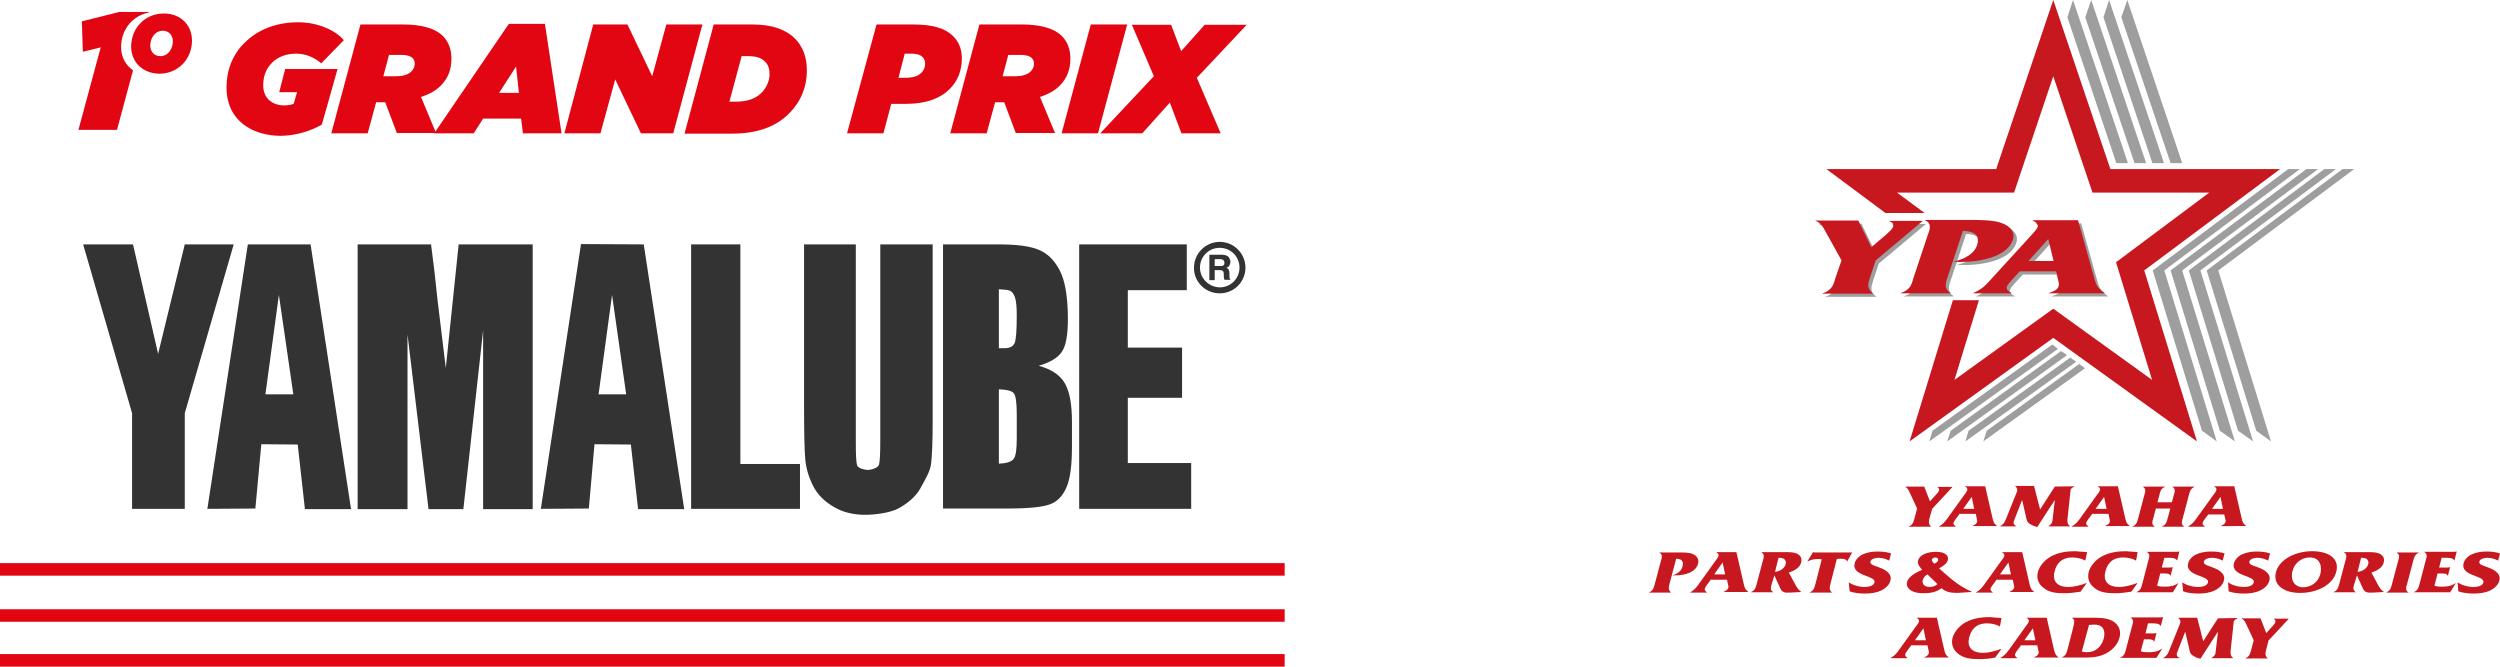 <?xml version="1.0" encoding="utf-8"?>
<!-- Generator: $$$/GeneralStr/196=Adobe Illustrator 27.6.0, SVG Export Plug-In . SVG Version: 6.00 Build 0)  -->
<svg version="1.1" id="Capa_1" xmlns="http://www.w3.org/2000/svg" xmlns:xlink="http://www.w3.org/1999/xlink" x="0px" y="0px"
	 viewBox="0 0 796.9 212.5" style="enable-background:new 0 0 796.9 212.5;" xml:space="preserve">
<style type="text/css">
	.st0{fill:#E20613;}
	.st1{fill:#333333;}
	.st2{fill:#9F9E9E;}
	.st3{fill:#C7181F;}
</style>
<g>
	<g>
		<rect x="0" y="179.5" class="st0" width="409.5" height="4"/>
		<rect x="0" y="194.2" class="st0" width="409.5" height="4"/>
		<rect x="0" y="208.5" class="st0" width="409.5" height="4"/>
		<polygon class="st1" points="74.5,77.9 58.9,131.7 58.9,162.2 42.1,162.2 42.1,131.7 26.5,77.9 42.4,77.9 50.4,112.8 58.9,77.9 		
			"/>
		<path class="st1" d="M169.8,77.9l0,84.4H154l0-57l-6.3,57h-11.1l-6.7-55.7l0,55.7H114l0-84.4l23.4,0c0.7,5.1,1.4,11.1,2.1,18
			l2.6,21.4l4.1-39.4L169.8,77.9z"/>
		<polygon class="st1" points="236,77.9 236,147.9 255,147.9 255,162.2 220.3,162.2 220.3,77.9 		"/>
		<path class="st1" d="M297.3,77.9v56.4c0,6.4-0.2,10.9-0.5,13.5c-0.3,2.6-2,5.2-3.5,8c-1.5,2.7-4.3,4.8-6.8,6.2
			c-2.5,1.4-7.3,2.1-10.7,2.1c-3.8,0-7.1-0.8-10-2.5c-2.9-1.7-5.1-3.8-6.5-6.5c-1.4-2.7-2.3-5.5-2.6-8.5c-0.3-3-0.4-9.2-0.4-18.8
			V77.9l16.5,0l0,63.3c0,3.7,0.1,6,0.4,7.1c0.3,1,2.5,1.5,3.4,1.5c1,0,3.3-0.6,3.6-1.7c0.3-1.1,0.4-3.8,0.4-8l0-62.2L297.3,77.9z"/>
		<path class="st1" d="M300.6,77.9l17.6,0c5.6,0,9.8,0.5,12.6,1.6c2.9,1.1,5.2,3.3,6.9,6.5c1.8,3.3,2.7,8.6,2.7,15.8
			c0,4.9-0.6,8.4-1.9,10.3c-1.2,1.9-3.7,3.4-7.4,4.5c4.1,1.1,6.9,3,8.4,5.7c1.5,2.7,2.2,6.7,2.2,12.2v7.8c0,5.7-0.5,9.9-1.6,12.7
			c-1.1,2.7-2.7,4.6-5,5.6c-2.3,1-7,1.5-14.1,1.5h-20.4V77.9z M318.4,111c0.7,0,1.3,0,1.7,0c1.7,0,2.8-0.5,3.3-1.6
			c0.5-1.1,0.7-4.1,0.7-9.1c0-2.6-0.2-4.5-0.6-5.6c-0.4-1.1-0.9-1.7-1.5-2c-0.6-0.3-1.8-0.4-3.6-0.5V111z M318.4,147.8
			c2.4-0.1,4-0.6,4.7-1.5c0.7-0.9,1-3,1-6.4V132c0-3.6-0.3-5.8-0.9-6.6c-0.6-0.8-2.2-1.2-4.8-1.3V147.8z"/>
		<polygon class="st1" points="344,77.9 378.3,77.9 378.3,92.5 359.5,92.5 359.5,110.8 376.8,110.8 376.8,126.8 359.5,126.8 
			359.5,147.6 379.7,147.6 379.7,162.2 344,162.2 		"/>
		<path class="st1" d="M205.2,77.9l12.9,84.4h-14.7l-2.3-20.6l-11.6-0.1l-1.8,20.5l-15.3,0.1l12.8-84.4L205.2,77.9z M199.6,125.7
			l-4.5-31.7l-4.3,31.7H199.6z"/>
		<path class="st1" d="M99,77.9l12.9,84.4H97.2l-2.3-20.6l-11.6-0.1l-1.9,20.5l-15.3,0.1L79,77.9L99,77.9z M93.5,125.7l-4.6-31.7
			l-4.3,31.7H93.5z"/>
		<path class="st1" d="M382.5,85.3c0-3.5,2.8-6.3,6.3-6.3c3.5,0,6.3,2.8,6.3,6.3c0,3.5-2.8,6.3-6.3,6.3
			C385.3,91.5,382.5,88.7,382.5,85.3z M388.8,93.5c4.6,0,8.2-3.7,8.2-8.2c0-4.5-3.7-8.2-8.2-8.2c-4.5,0-8.2,3.7-8.2,8.2
			C380.5,89.8,384.2,93.5,388.8,93.5z"/>
		<path class="st1" d="M389,82.6c0.4,0,0.6,0.1,0.8,0.2c0.3,0.2,0.5,0.5,0.5,1c0,0.5-0.2,0.8-0.5,0.9c-0.2,0.1-0.5,0.1-0.8,0.1h-1.8
			v-2.2H389z M385.5,81.2v8.1h1.7v-3.2h1.6c0.5,0,0.8,0.1,1,0.3c0.2,0.2,0.3,0.5,0.3,1l0,0.7c0,0.3,0,0.5,0.1,0.7
			c0,0.1,0.1,0.3,0.1,0.4h1.9v-0.2c-0.2-0.1-0.3-0.3-0.3-0.5c0-0.1,0-0.4,0-0.7v-0.5c0-0.6-0.1-1-0.2-1.3c-0.2-0.3-0.4-0.5-0.8-0.6
			c0.4-0.2,0.8-0.4,1-0.8c0.2-0.4,0.3-0.8,0.3-1.1c0-0.3,0-0.6-0.2-0.9c-0.1-0.2-0.2-0.5-0.4-0.7c-0.2-0.2-0.5-0.4-0.8-0.5
			c-0.3-0.1-0.7-0.2-1.3-0.2H385.5z"/>
	</g>
	<g>
		<path class="st0" d="M72.2,27.8c0-5.5,2-10.5,5.8-14.2c4-4,9.8-6.5,17.1-6.5c6.5,0,12.1,2.8,14.5,5.7l-7.2,7.4
			c-2-1.8-4.9-3.1-8-3.1c-3.3,0-5.9,1.1-7.7,2.9c-1.9,1.9-2.8,4.3-2.8,7.2c0,4.3,3.1,6.4,6.7,6.4c1.2,0,2.2-0.2,3-0.5l1.1-3.7
			l-5.7,0l1.9-7.4l16.7,0l-5,17.7c-3.4,2-8.3,3.6-13.3,3.6C80.7,43.2,72.2,38.7,72.2,27.8z"/>
		<path class="st0" d="M122.8,32.6l-2.3,0h-0.6l-2.7,9.9l-11.6,0l9.3-34.7l13.5,0c6.4,0,10.5,1.4,12.8,3.7c1.9,1.9,2.7,4.5,2.7,7.2
			c0,3.3-1,6.2-3.4,8.6c-1.5,1.5-3.5,2.7-6.3,3.6l4.8,11.5l-12.5,0L122.8,32.6z M126.3,24.3c2.3,0,4-0.6,4.9-1.6
			c0.6-0.6,1-1.4,1-2.4c0-0.7-0.2-1.3-0.7-1.8c-0.6-0.6-1.8-1-3.4-1l-4.1,0l-1.8,6.8L126.3,24.3z"/>
		<path class="st0" d="M162.2,7.6l11.5,0l5.3,34.9l-12.3,0l-0.6-4.7l-12.1,0l-3,4.7l-12.6,0L162.2,7.6z M165.4,29.6l-0.9-8.4
			l-5.4,8.4L165.4,29.6z"/>
		<path class="st0" d="M189.1,7.8l10.9,0l7.9,16.5l4.5-16.5l11.5,0l-9.3,34.7l-10.3,0l-8.2-17.2l-4.7,17.2l-11.5,0L189.1,7.8z"/>
		<path class="st0" d="M227.5,7.8l12.3,0c6.7,0,10.9,1.8,13.6,4.5c2.5,2.5,3.8,5.9,3.8,10.2c0,5.2-1.9,9.9-5.7,13.7
			c-4.2,4.2-10.1,6.4-18.2,6.4l-15.1,0L227.5,7.8z M238.4,17.9h-2l-3.9,14.5h2.1c3.5,0,6.3-0.9,8.2-2.9c1.5-1.5,2.5-3.7,2.5-5.8
			c0-1.7-0.4-3-1.3-3.9C242.9,18.6,241.4,17.9,238.4,17.9z"/>
		<path class="st0" d="M279.4,7.8l11.6,0c6.4,0,10.3,1.2,12.9,3.8c1.8,1.8,2.7,4.2,2.7,7c0,3.9-1.3,7.2-3.9,9.8
			c-3,3-7.6,4.7-13.7,4.7h-4.9l-2.5,9.4l-11.6,0L279.4,7.8z M290.6,17.1h-2.2l-2,7.7l2.1,0c2.4,0,4.2-0.5,5.3-1.7
			c0.7-0.7,1.1-1.7,1.1-2.9c0-0.8-0.3-1.5-0.8-2C293.3,17.4,292,17.1,290.6,17.1z"/>
		<path class="st0" d="M320.1,32.6h-2.3h-0.6l-2.7,9.9l-11.6,0l9.3-34.7l13.5,0c6.4,0,10.5,1.4,12.8,3.7c1.9,1.9,2.7,4.5,2.7,7.2
			c0,3.3-1,6.2-3.4,8.6c-1.5,1.5-3.5,2.7-6.3,3.6l4.8,11.5l-12.5,0L320.1,32.6z M323.7,24.3c2.3,0,4-0.6,4.9-1.6
			c0.6-0.6,1-1.4,1-2.4c0-0.7-0.2-1.3-0.7-1.8c-0.6-0.6-1.8-1-3.4-1l-4.1,0l-1.8,6.8H323.7z"/>
		<path class="st0" d="M347.7,7.8l11.6,0L350,42.5l-11.6,0L347.7,7.8z"/>
		<path class="st0" d="M367.8,24.3l-7-16.4l12.5,0l3.2,8.4l7.5-8.4l13.4,0l-15.9,16.9l7.6,17.7l-12.5,0l-3.7-9.8l-8.8,9.8l-13.4,0
			L367.8,24.3z"/>
	</g>
	<path class="st0" d="M38.6,15c0-5.6,3.7-10,8.8-11l0.1-0.2l-9.4,0l-12,3l0.3,9.7l5.7-1.4L25,41.4l12.3,0l5.1-19
		C39.9,20.7,38.6,18,38.6,15z"/>
	<path class="st0" d="M41.8,14.9c0-6,4.5-10.6,10.4-10.6c5.6,0,9,3.9,9,8.6c0,6-4.5,10.6-10.4,10.6C45.2,23.4,41.8,19.5,41.8,14.9z
		 M55.1,13.2c0-2-1.3-3.4-3.2-3.4c-2.6,0-4,2.5-4,4.7c0,2,1.3,3.4,3.2,3.4C53.7,17.9,55.1,15.4,55.1,13.2z"/>
</g>
<g>
	<path class="st2" d="M597.1,89.4c-0.7,2.1-1.1,3.6,0.9,5.1l0,0.1h-16l0-0.1c3.3-1.1,3.5-3.2,4.1-5L588,84l-5.5-9.9
		c-0.6-1.1-1.2-2.1-2.8-2.7l0-0.1h13.7l0,0.1l4.1,8.4l4.7-4c0.7-0.6,1.9-1.7,2.2-2.4c0.3-1-0.1-1.5-1.2-1.9l0-0.1h10.6l0,0.1
		L598.9,84L597.1,89.4z"/>
	<path class="st2" d="M621.8,89.4c-0.7,2-1.1,3.6,0.9,5l0,0.1H607l0-0.1c3.3-1.1,3.5-3.1,4.1-5l4.4-13.2c0.6-1.8,1.7-3.9-0.8-5
		l0-0.1h13.9c3.3,0,7.6,0,10.3,0.9c3.2,1.1,4.6,3.1,3.8,5.5c-1.7,5-9.4,7-16.8,7c-0.7,0-1.4,0-2.1-0.1c4-0.9,6.7-2.8,7.4-5.2
		c0.8-2.5,0-4.5-4.5-4.6L621.8,89.4z"/>
	<path class="st2" d="M644.8,87.5l-2.2,2.4c-0.6,0.7-1.7,1.8-1.9,2.5c-0.3,1,0.6,1.5,1.5,2l0,0.1H630l0-0.1c2.7-1.2,3.8-2.3,5.4-4.1
		l12.9-14.1c0.6-0.7,2-2.1,2.2-2.8c0.3-1-0.5-1.6-1.6-2.1l0-0.1h14.5l5.1,18.2c0.7,2.3,0.7,3.1,3.4,5l0,0.1l0,0h-17.8l0-0.1
		c1.5-0.5,2.8-1,3.1-2.2c0.2-0.6,0.1-0.8,0-1.3l-0.8-3.4H644.8z M653.9,77.3L653.9,77.3l-6.3,7h8L653.9,77.3z"/>
	<path class="st3" d="M615.1,165c-0.3,1.1-0.5,2,0.4,2.8l0,0.1h-7l0-0.1c1.4-0.6,1.5-1.7,1.8-2.7l0.8-3l-2.5-5.4
		c-0.3-0.6-0.6-1.1-1.2-1.5l0-0.1h6l0,0.1l1.8,4.6l2-2.2c0.3-0.3,0.8-0.9,0.9-1.3c0.1-0.5-0.1-0.8-0.5-1l0-0.1h4.7l0,0.1l-6.4,6.9
		L615.1,165z"/>
	<path class="st3" d="M624.5,164l-1,1.3c-0.3,0.4-0.7,1-0.8,1.4c-0.1,0.5,0.3,0.8,0.7,1.1l0,0.1h-5.3l0-0.1c1.2-0.7,1.6-1.2,2.4-2.2
		l5.6-7.8c0.3-0.4,0.9-1.1,1-1.6c0.1-0.5-0.2-0.9-0.7-1.1l0-0.1h6.4l2.3,10c0.3,1.2,0.3,1.7,1.5,2.7l0,0l0,0h-7.8l0-0.1
		c0.7-0.3,1.2-0.6,1.4-1.2c0.1-0.3,0.1-0.4,0-0.7l-0.4-1.9H624.5z M628.5,158.4L628.5,158.4l-2.7,3.8h3.5L628.5,158.4z"/>
	<path class="st3" d="M655,155.1L655,155.1l6.2-0.1l0,0.1c-0.7,0.4-1.2,0.6-1.2,1.3l-0.9,8.4c-0.1,1.1-0.3,2.2,0.7,2.9l0,0.1h-6.8
		l0-0.1c0.5-0.3,1.1-0.9,1.2-1.4l0.8-6.8h-0.1l-5.5,8.5c-0.8-0.2-1.6-0.5-2.2-0.9c-1.1-0.6-1.2-1.4-1.4-2.4l-1.2-5.2h-0.1l-2.6,6.7
		c-0.2,0.7,0.1,1.2,0.8,1.5l0,0.1h-5.1l0-0.1c1.3-0.7,1.6-1.7,2-2.7l3.3-8.2c0.3-0.7,0.1-1.3-0.5-1.8l0-0.1h6l0,0.1l1.9,7.4
		L655,155.1z"/>
	<path class="st3" d="M666.8,164l-1,1.3c-0.3,0.4-0.7,1-0.8,1.4c-0.1,0.5,0.3,0.8,0.7,1.1l0,0.1h-5.3l0-0.1c1.2-0.7,1.6-1.2,2.4-2.2
		l5.6-7.8c0.3-0.4,0.9-1.1,1-1.6c0.1-0.5-0.2-0.9-0.7-1.1l0-0.1h6.4l2.3,10c0.3,1.2,0.3,1.7,1.5,2.7l0,0l0,0h-7.8l0-0.1
		c0.7-0.3,1.2-0.6,1.4-1.2c0.1-0.3,0.1-0.4,0-0.7l-0.4-1.9H666.8z M670.7,158.4L670.7,158.4l-2.7,3.8h3.5L670.7,158.4z"/>
	<path class="st3" d="M686.4,165.1c-0.3,1-0.7,2.1,0.4,2.7l0,0.1h-7l0-0.1c1.4-0.6,1.5-1.7,1.8-2.7l1.9-7.2c0.3-1,0.7-2.1-0.4-2.7
		l0-0.1h7l0,0.1c-1.5,0.6-1.5,1.7-1.8,2.7l-0.6,2.2h4.6l0.6-2.2c0.3-1,0.7-2.1-0.4-2.7l0-0.1h7l0,0.1c-1.4,0.6-1.5,1.7-1.8,2.7
		l-1.9,7.2c-0.3,1-0.7,2.1,0.4,2.7l0,0.1h-7l0-0.1c1.4-0.6,1.5-1.7,1.8-2.7l0.8-3h-4.6L686.4,165.1z"/>
	<path class="st3" d="M703.9,164l-1,1.3c-0.3,0.4-0.7,1-0.8,1.4c-0.1,0.5,0.3,0.8,0.7,1.1l0,0.1h-5.3l0-0.1c1.2-0.7,1.6-1.2,2.4-2.2
		l5.6-7.8c0.3-0.4,0.9-1.1,1-1.6c0.1-0.5-0.2-0.9-0.7-1.1l0-0.1h6.4l2.3,10c0.3,1.2,0.3,1.7,1.5,2.7l0,0l0,0H708l0-0.1
		c0.7-0.3,1.2-0.6,1.4-1.2c0.1-0.3,0.1-0.4,0-0.7L709,164H703.9z M707.8,158.4L707.8,158.4l-2.7,3.8h3.5L707.8,158.4z"/>
	<path class="st3" d="M532.2,186c-0.3,1.1-0.5,2,0.4,2.8l0,0.1h-6.9l0-0.1c1.4-0.6,1.5-1.7,1.8-2.7l1.9-7.2c0.3-1,0.7-2.1-0.4-2.7
		l0-0.1h6.1c1.5,0,3.4,0,4.5,0.5c1.4,0.6,2,1.7,1.7,3c-0.7,2.8-4.1,3.8-7.3,3.8c-0.3,0-0.6,0-0.9,0c1.7-0.5,2.9-1.5,3.2-2.8
		c0.4-1.4,0-2.5-2-2.5L532.2,186z"/>
	<path class="st3" d="M545.2,185l-1,1.3c-0.3,0.4-0.7,1-0.8,1.4c-0.1,0.5,0.3,0.8,0.7,1.1l0,0.1h-5.3l0-0.1c1.2-0.7,1.6-1.2,2.4-2.2
		l5.6-7.8c0.3-0.4,0.9-1.1,1-1.6c0.1-0.5-0.2-0.9-0.7-1.1l0-0.1h6.4l2.3,10c0.3,1.2,0.3,1.7,1.5,2.7l0,0l0,0h-7.8l0-0.1
		c0.7-0.3,1.2-0.6,1.4-1.2c0.1-0.3,0.1-0.4,0-0.7l-0.4-1.9H545.2z M549.1,179.3L549.1,179.3l-2.7,3.8h3.5L549.1,179.3z"/>
	<path class="st3" d="M564.8,186c-0.3,1-0.7,2.1,0.4,2.7l0,0.1h-7l0-0.1c1.4-0.6,1.5-1.7,1.8-2.7l1.9-7.2c0.3-1,0.7-2.1-0.4-2.7
		l0-0.1h7.7c1.3,0,2.3,0,3.4,0.4c1.4,0.6,1.9,1.6,1.5,3c-0.4,1.5-2,2.5-3.9,3.1l2.1,3.9c0.5,0.9,1,1.7,1.9,2.3l-3.6,0.2
		c-1.8,0.1-2.5-0.1-3.1-1.3l-1.9-4.2L564.8,186z M566.9,177.9l-1.1,4.4c1.7-0.2,3.1-1.2,3.4-2.5c0.2-0.6,0-1.3-0.6-1.7
		c-0.4-0.2-0.9-0.3-1.4-0.3H566.9z"/>
	<path class="st3" d="M583.5,186c-0.3,1.1-0.5,2,0.4,2.8l0,0.1h-7l0-0.1c1.4-0.6,1.5-1.7,1.8-2.7l2-7.8c-0.4-0.1-0.8-0.1-1.3-0.1
		c-1.2,0-2,0.2-3.1,0.7l-0.2,0.1l1.8-3l0.5,0.1h12l-1.6,2.9c-0.2-0.7-1-0.9-1.9-0.9c-0.5,0-0.9,0-1.4,0.1L583.5,186z"/>
	<path class="st3" d="M589.3,185.6c1.2,0.9,3.2,1.5,5.1,1.5c1.2,0,2.8-0.3,3.1-1.4c0.6-2.4-7.4-1.9-6.3-6.2c0.3-1.1,1.3-2.2,2.6-2.8
		c1.5-0.7,3.2-0.9,4.8-0.9c1.5,0,3,0.2,4.2,0.6l-0.6,2.3c-1-0.5-2.1-0.9-3.4-0.9c-1,0-2.3,0.3-2.6,1.2c-0.2,0.9,1.2,1.3,2.1,1.6
		c1.1,0.4,2.2,0.8,3.1,1.5c1,0.8,1.5,1.7,1.2,2.9c-0.3,1.3-1.3,2.4-2.9,3.2c-1.7,0.8-3.4,1-5.3,1c-1.7,0-3.4-0.2-4.8-0.7
		L589.3,185.6z"/>
	<path class="st3" d="M620.3,183.1c2.3,2.1,5,4.1,8.2,5.5l0,0.1l-4.5,0.3c-2.2,0-3.8-0.3-5.1-1.5c-1.8,1.3-3.6,1.6-5.8,1.6
		c-1.4,0-2.8-0.2-3.8-0.8c-1.1-0.6-1.7-1.6-1.4-2.8c0.4-1.7,2.8-3,4.8-3.9c-0.7-0.8-1.6-1.8-1.3-2.9c0.5-2,3.3-2.8,5.6-2.8
		c1,0,2,0.1,2.8,0.5c0.9,0.5,1.3,1.2,1.1,2.1c-0.3,1.2-1.5,1.9-2.8,2.7L620.3,183.1z M614.4,183.1c-0.8,0.4-1.3,1.1-1.5,1.8
		c-0.3,1.2,0.5,2.2,2.2,2.2c0.9,0,1.8-0.3,2.5-0.9L614.4,183.1z M617.8,178.6c0.1-0.5-0.3-0.9-0.9-0.9c-0.5,0-1,0.3-1.1,0.7
		c-0.1,0.5,0.5,1,0.8,1.3C617.1,179.4,617.7,179.1,617.8,178.6"/>
	<path class="st3" d="M636.3,185l-1,1.3c-0.3,0.4-0.7,1-0.8,1.4c-0.1,0.5,0.3,0.8,0.7,1.1l0,0.1h-5.3l0-0.1c1.2-0.7,1.6-1.2,2.4-2.2
		l5.6-7.8c0.3-0.4,0.9-1.1,1-1.6c0.1-0.5-0.2-0.9-0.7-1.1l0-0.1h6.4l2.3,10c0.3,1.2,0.3,1.7,1.5,2.7l0,0l0,0h-7.8l0-0.1
		c0.7-0.3,1.2-0.6,1.4-1.2c0.1-0.3,0.1-0.4,0-0.7l-0.4-1.9H636.3z M640.2,179.3L640.2,179.3l-2.7,3.8h3.5L640.2,179.3z"/>
	<path class="st3" d="M664.7,178.7c-1.1-0.6-2.5-1-4.1-1c-3.6,0-5.1,2.1-5.7,4.5c-0.7,2.7,0.5,4.9,4.4,4.9c2,0,4-0.6,5.9-1.3l-2,2.8
		c-1.8,0.3-3.5,0.5-5.3,0.5c-2.6,0-4.8-0.3-6.5-1.7c-1.7-1.3-2.3-3.1-1.8-5.1c0.5-1.8,2-3.7,4.1-4.9c2.3-1.3,5.1-1.7,7.7-1.7
		l3.9,0.3L664.7,178.7z"/>
	<path class="st3" d="M680.9,178.7c-1.1-0.6-2.5-1-4.1-1c-3.6,0-5.1,2.1-5.7,4.5c-0.7,2.7,0.5,4.9,4.4,4.9c2,0,4-0.6,5.9-1.3l-2,2.8
		c-1.8,0.3-3.5,0.5-5.3,0.5c-2.6,0-4.8-0.3-6.5-1.7c-1.7-1.3-2.3-3.1-1.8-5.1c0.5-1.8,2-3.7,4.1-4.9c2.3-1.3,5.1-1.7,7.7-1.7
		l3.8,0.3L680.9,178.7z"/>
	<path class="st3" d="M687.6,186.7c0.8,0.3,1.7,0.3,2.6,0.3c1.5,0,2.8-0.2,4.1-1.1h0.1l-1.8,2.9h-11.5l0-0.1
		c1.4-0.6,1.5-1.7,1.8-2.7l1.9-7.3c0.3-1,0.7-2.1-0.4-2.7l0-0.1h9.1c0.4,0,0.8,0,1.1-0.1h0.1l-0.7,2.8h-0.1c-0.5-0.9-2-0.8-3.2-0.8
		h-0.8l-0.8,3.1h2.4c0.4,0,0.7,0,1-0.1h0.1l-0.7,2.7h-0.1c-0.2-0.8-1.4-0.7-2.3-0.7h-0.9L687.6,186.7z"/>
	<path class="st3" d="M695.6,185.6c1.2,0.9,3.2,1.5,5.1,1.5c1.2,0,2.8-0.3,3.1-1.4c0.6-2.4-7.4-1.9-6.3-6.2c0.3-1.1,1.3-2.2,2.6-2.8
		c1.5-0.7,3.2-0.9,4.8-0.9c1.5,0,3,0.2,4.2,0.6l-0.6,2.3c-1-0.5-2.1-0.9-3.4-0.9c-1,0-2.3,0.3-2.6,1.2c-0.2,0.9,1.2,1.3,2.1,1.6
		c1.1,0.4,2.2,0.8,3.1,1.5c1,0.8,1.5,1.7,1.2,2.9c-0.3,1.3-1.3,2.4-2.9,3.2c-1.7,0.8-3.4,1-5.3,1c-1.7,0-3.4-0.2-4.8-0.7
		L695.6,185.6z"/>
	<path class="st3" d="M710.2,185.6c1.2,0.9,3.2,1.5,5.1,1.5c1.2,0,2.8-0.3,3.1-1.4c0.6-2.4-7.4-1.9-6.3-6.2c0.3-1.1,1.3-2.2,2.6-2.8
		c1.5-0.7,3.2-0.9,4.7-0.9c1.5,0,3,0.2,4.2,0.6l-0.6,2.3c-1-0.5-2.1-0.9-3.4-0.9c-1,0-2.3,0.3-2.6,1.2c-0.2,0.9,1.2,1.3,2.1,1.6
		c1.1,0.4,2.2,0.8,3.1,1.5c1,0.8,1.5,1.7,1.2,2.9c-0.3,1.3-1.3,2.4-2.9,3.2c-1.7,0.8-3.4,1-5.3,1c-1.7,0-3.4-0.2-4.8-0.7
		L710.2,185.6z"/>
	<path class="st3" d="M737,175.7c5.4,0,8.8,2.4,7.7,6.6c-1.1,4.2-6.2,6.7-11.5,6.7c-5.3,0-8.8-2.6-7.7-6.7
		C726.6,178.3,731.7,175.7,737,175.7 M731,185.5c0.5,0.9,1.6,1.7,3.1,1.7c1.4,0,2.8-0.5,3.8-1.4c1-0.8,1.4-1.8,1.7-2.7
		c0.6-2.2,0.2-5.4-3.3-5.4c-3.1,0-5,2.2-5.5,4.2C730.4,183,730.5,184.5,731,185.5"/>
	<path class="st3" d="M750.5,186c-0.3,1-0.7,2.1,0.4,2.7l0,0.1h-7l0-0.1c1.4-0.6,1.5-1.7,1.8-2.7l1.9-7.2c0.3-1,0.7-2.1-0.4-2.7
		l0-0.1h7.7c1.3,0,2.3,0,3.4,0.4c1.4,0.6,1.9,1.6,1.5,3c-0.4,1.5-2,2.5-3.9,3.1l2.1,3.9c0.5,0.9,1,1.7,1.9,2.3l-3.6,0.2
		c-1.8,0.1-2.5-0.1-3.1-1.3l-1.9-4.2L750.5,186z M752.6,177.9l-1.1,4.4c1.7-0.2,3.1-1.2,3.4-2.5c0.2-0.6,0-1.3-0.6-1.7
		c-0.4-0.2-0.9-0.3-1.4-0.3H752.6z"/>
	<path class="st3" d="M767.3,186.1c-0.3,1-0.7,2.1,0.4,2.7l0,0.1h-7l0-0.1c1.4-0.6,1.5-1.7,1.8-2.7l1.9-7.2c0.3-1,0.7-2.1-0.4-2.7
		l0-0.1h7l0,0.1c-1.4,0.6-1.5,1.7-1.8,2.7L767.3,186.1z"/>
	<path class="st3" d="M776,186.7c0.8,0.3,1.7,0.3,2.6,0.3c1.5,0,2.8-0.2,4.1-1.1h0.1l-1.8,2.9h-11.5l0-0.1c1.4-0.6,1.5-1.7,1.8-2.7
		l1.9-7.3c0.3-1,0.7-2.1-0.4-2.7l0-0.1h9.1c0.4,0,0.8,0,1.1-0.1h0.1l-0.7,2.8h-0.1c-0.5-0.9-2-0.8-3.2-0.8h-0.8l-0.8,3.1h2.4
		c0.4,0,0.7,0,1-0.1h0.1l-0.7,2.7h-0.1c-0.2-0.8-1.4-0.7-2.3-0.7H777L776,186.7z"/>
	<path class="st3" d="M783.4,185.6c1.2,0.9,3.2,1.5,5.1,1.5c1.2,0,2.8-0.3,3.1-1.4c0.6-2.4-7.4-1.9-6.3-6.2c0.3-1.1,1.3-2.2,2.6-2.8
		c1.5-0.7,3.2-0.9,4.8-0.9c1.5,0,3,0.2,4.2,0.6l-0.6,2.3c-1-0.5-2.1-0.9-3.4-0.9c-1,0-2.3,0.3-2.6,1.2c-0.2,0.9,1.2,1.3,2.1,1.6
		c1.1,0.4,2.2,0.8,3.1,1.5c1,0.8,1.5,1.7,1.2,2.9c-0.3,1.3-1.3,2.4-2.9,3.2c-1.7,0.8-3.4,1-5.3,1c-1.7,0-3.4-0.2-4.9-0.7
		L783.4,185.6z"/>
	<path class="st3" d="M609.1,205.9l-1,1.3c-0.3,0.4-0.7,1-0.8,1.4c-0.1,0.5,0.3,0.8,0.7,1.1l0,0.1h-5.3l0-0.1
		c1.2-0.7,1.6-1.2,2.4-2.2l5.6-7.8c0.3-0.4,0.9-1.1,1-1.6c0.1-0.5-0.2-0.9-0.7-1.1l0-0.1h6.4l2.3,10c0.3,1.2,0.3,1.7,1.5,2.7l0,0
		l0,0h-7.8l0-0.1c0.7-0.3,1.2-0.6,1.4-1.2c0.1-0.3,0.1-0.4,0-0.7l-0.4-1.9H609.1z M613.1,200.3L613.1,200.3l-2.7,3.8h3.5
		L613.1,200.3z"/>
	<path class="st3" d="M637.5,199.7c-1.1-0.6-2.5-1-4.1-1c-3.6,0-5.1,2.1-5.7,4.5c-0.7,2.7,0.5,4.9,4.4,4.9c2,0,4-0.6,5.9-1.3l-2,2.8
		c-1.8,0.4-3.5,0.5-5.3,0.5c-2.6,0-4.8-0.3-6.5-1.7c-1.7-1.3-2.3-3.1-1.8-5.1c0.5-1.8,2-3.7,4.1-4.9c2.3-1.3,5.1-1.7,7.7-1.7
		l3.8,0.3L637.5,199.7z"/>
	<path class="st3" d="M644.1,205.9l-1,1.3c-0.3,0.4-0.7,1-0.8,1.4c-0.1,0.5,0.3,0.8,0.7,1.1l0,0.1h-5.3l0-0.1
		c1.2-0.7,1.6-1.2,2.4-2.2l5.6-7.8c0.3-0.4,0.9-1.1,1-1.6c0.1-0.5-0.2-0.9-0.7-1.1l0-0.1h6.4l2.3,10c0.3,1.2,0.3,1.7,1.5,2.7l0,0
		l0,0h-7.8l0-0.1c0.7-0.3,1.2-0.6,1.4-1.2c0.1-0.3,0.1-0.4,0-0.7l-0.4-1.9H644.1z M648,200.3L648,200.3l-2.7,3.8h3.5L648,200.3z"/>
	<path class="st3" d="M660.6,201c0.2-0.7,0.6-2.4,0.6-3c0-0.4-0.3-0.8-0.7-1l0-0.1h5.5c2.8,0,5.4-0.1,7.5,1.1c2,1.2,2.7,3.2,2.1,5.3
		c-0.5,1.9-2,3.8-4.3,5c-2.7,1.4-5.3,1.3-8.2,1.3h-5.8l0-0.1c1.4-0.6,1.5-1.7,1.8-2.7L660.6,201z M663.6,207.7
		c0.4,0.1,0.9,0.2,1.4,0.2c1.6,0,2.8-0.4,3.9-1.4c0.9-0.9,1.4-1.9,1.7-3c0.5-2,0.2-4.4-3-4.4c-0.6,0-1.2,0.1-1.7,0.1L663.6,207.7z"
		/>
	<path class="st3" d="M682.4,207.6c0.8,0.3,1.7,0.3,2.6,0.3c1.5,0,2.8-0.2,4.1-1.1h0.1l-1.8,2.9h-11.5l0-0.1
		c1.4-0.6,1.5-1.7,1.8-2.7l1.9-7.3c0.3-1,0.7-2.1-0.4-2.7l0-0.1h9.1c0.4,0,0.8,0,1.1-0.1h0.1l-0.7,2.8h-0.1c-0.5-0.9-2-0.8-3.2-0.8
		h-0.8l-0.8,3.2h2.4c0.4,0,0.7,0,1-0.1h0.1l-0.7,2.7h-0.1c-0.2-0.8-1.4-0.7-2.3-0.7h-0.9L682.4,207.6z"/>
	<path class="st3" d="M707,197.1L707,197.1l6.2-0.1l0,0.1c-0.7,0.4-1.2,0.6-1.2,1.3l-0.9,8.4c-0.1,1.1-0.3,2.2,0.7,2.9l0,0.1h-6.8
		l0-0.1c0.5-0.3,1.1-0.9,1.2-1.4l0.8-6.8h-0.1l-5.5,8.5c-0.8-0.2-1.6-0.5-2.2-0.9c-1.1-0.6-1.2-1.4-1.4-2.4l-1.2-5.2h-0.1l-2.6,6.7
		c-0.2,0.7,0.1,1.2,0.8,1.5l0,0.1h-5.1l0-0.1c1.3-0.7,1.6-1.7,2-2.7l3.3-8.2c0.3-0.7,0.1-1.3-0.5-1.8l0-0.1h6l0,0.1l1.9,7.4
		L707,197.1z"/>
	<path class="st3" d="M722.4,207c-0.3,1.1-0.5,2,0.4,2.8l0,0.1h-7l0-0.1c1.4-0.6,1.5-1.7,1.8-2.7l0.8-3l-2.5-5.4
		c-0.3-0.6-0.6-1.1-1.3-1.5l0-0.1h6l0,0.1l1.8,4.6l2-2.2c0.3-0.4,0.8-0.9,0.9-1.3c0.1-0.5-0.1-0.8-0.5-1l0-0.1h4.7l0,0.1l-6.4,6.9
		L722.4,207z"/>
	<path class="st3" d="M596.1,88.4c-0.7,2.1-1.1,3.6,0.9,5.1l0,0.1h-16l0-0.1c3.3-1.1,3.5-3.2,4.1-5L587,83l-5.5-9.9
		c-0.6-1.1-1.2-2.1-2.8-2.7l0-0.1h13.7l0,0.1l4.1,8.4l4.7-4c0.7-0.6,1.9-1.7,2.2-2.4c0.3-1-0.1-1.5-1.2-1.9l0-0.1h10.6l0,0.1
		L597.9,83L596.1,88.4z"/>
	<path class="st3" d="M620.8,88.4c-0.7,2-1.1,3.6,0.9,5l0,0.1h-15.8l0-0.1c3.3-1.1,3.5-3.1,4.1-5l4.4-13.2c0.6-1.8,1.7-3.9-0.8-5
		l0-0.1h13.9c3.3,0,7.6,0,10.3,0.9c3.2,1.1,4.6,3.1,3.8,5.5c-1.7,5-9.4,7-16.8,7c-0.7,0-1.4,0-2.1-0.1c4-0.9,6.7-2.8,7.5-5.2
		c0.8-2.5,0-4.5-4.5-4.6L620.8,88.4z"/>
	<path class="st3" d="M643.8,86.5l-2.2,2.4c-0.6,0.7-1.7,1.8-1.9,2.5c-0.3,1,0.6,1.5,1.5,2l0,0.1H629l0-0.1c2.7-1.2,3.8-2.3,5.4-4.1
		l12.9-14.1c0.6-0.7,2-2.1,2.2-2.8c0.3-1-0.5-1.6-1.6-2.1l0-0.1h14.5l5.1,18.2c0.7,2.3,0.7,3.1,3.4,5l0,0.1l0,0h-17.8l0-0.1
		c1.5-0.5,2.8-1,3.1-2.2c0.2-0.6,0.1-0.8,0-1.3l-0.8-3.4H643.8z M652.9,76.2L652.9,76.2l-6.3,7h8L652.9,76.2z"/>
	<polygon class="st2" points="689.9,86.2 733.1,53.9 729.4,53.9 686.2,86.2 701.9,137.3 706.6,140.7 	"/>
	<polygon class="st2" points="678.3,52 660.8,0 659,5.5 674.6,52 	"/>
	<polygon class="st2" points="695.6,86.2 738.9,53.9 735.2,53.9 691.9,86.2 707.6,137.3 712.4,140.7 	"/>
	<polygon class="st2" points="684.1,52 666.6,0 664.7,5.5 680.4,52 	"/>
	<polygon class="st2" points="701.4,86.2 744.6,53.9 740.9,53.9 697.7,86.2 713.4,137.3 718.2,140.7 	"/>
	<polygon class="st2" points="689.8,52 672.3,0 670.5,5.5 686.1,52 	"/>
	<polygon class="st2" points="707.1,86.2 750.4,53.9 746.7,53.9 703.4,86.2 719.2,137.3 723.9,140.7 	"/>
	<polygon class="st2" points="695.6,52 678.1,0 676.2,5.5 691.9,52 	"/>
	<polygon class="st2" points="654.2,109.8 616,137.3 615,140.7 656,111.2 	"/>
	<polygon class="st2" points="633.3,137.3 632.2,140.7 664.6,117.4 662.8,116 	"/>
	<polygon class="st2" points="657,111.9 621.8,137.3 620.7,140.7 658.9,113.2 	"/>
	<polygon class="st2" points="659.9,114 627.5,137.3 626.5,140.7 661.8,115.3 	"/>
	<polygon class="st3" points="726.8,53.9 672.7,53.9 654.5,0 636.3,53.9 582.2,53.9 601,67.9 613.5,67.9 604.7,61.4 642,61.4 
		654.5,24.3 667,61.4 704.2,61.4 674.5,83.6 686,121.1 654.5,98.4 623,121.1 630.8,95.7 622.5,95.7 608.7,140.7 654.5,107.7 
		700.3,140.7 683.5,86.2 	"/>
</g>
</svg>
